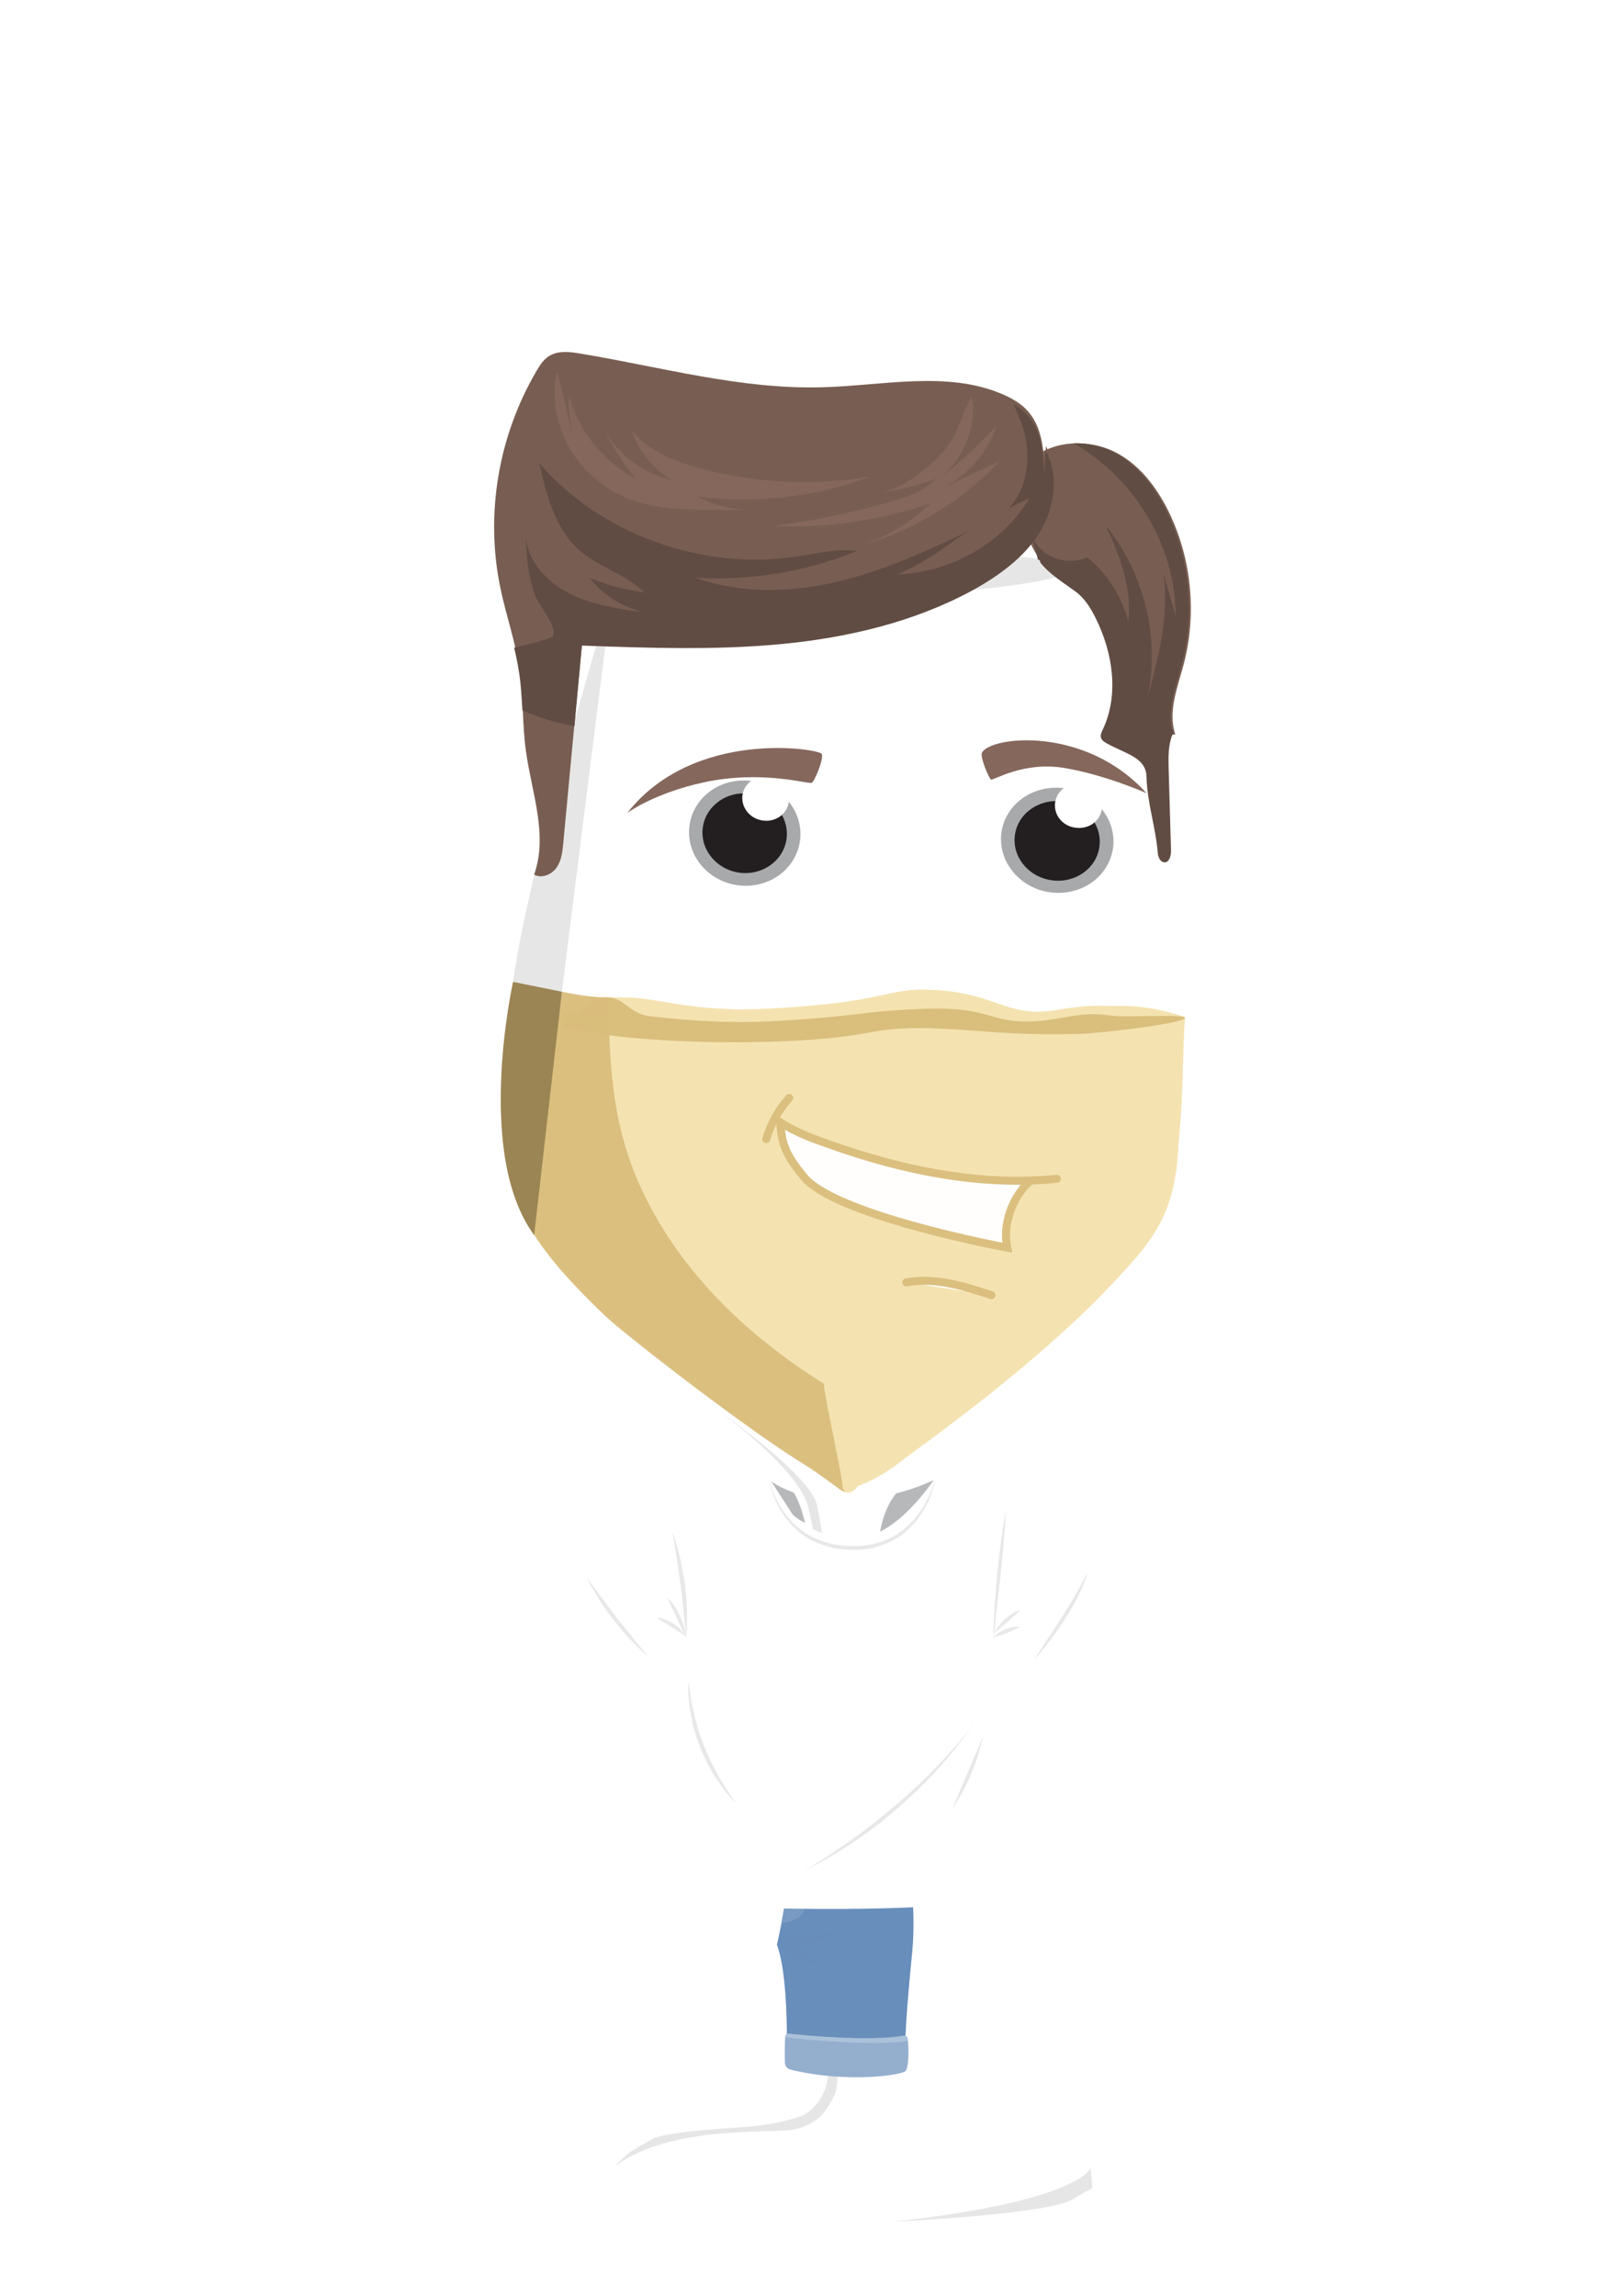 <?xml version="1.0" encoding="utf-8"?>
<!-- Generator: Adobe Illustrator 26.0.3, SVG Export Plug-In . SVG Version: 6.00 Build 0)  -->
<svg version="1.1" xmlns="http://www.w3.org/2000/svg" xmlns:xlink="http://www.w3.org/1999/xlink" x="0px" y="0px"
	 viewBox="0 0 603.8 860.4" style="enable-background:new 0 0 603.8 860.4;" xml:space="preserve">
<style type="text/css">
	.st0{display:none;}
	.st1{display:inline;fill:#E7E4DD;}
	.st2{fill:#BBBBBC;}
	.st3{opacity:0.98;fill:#BBBBBC;}
	.st4{fill:#343434;}
	.st5{fill:#FFFFFF;}
	.st6{fill:#E7E6E6;}
	.st7{fill:#EF797B;}
	.st8{opacity:0.98;fill:#C76A72;}
	.st9{opacity:0.98;fill:#A9545E;}
	.st10{fill:#F4E3B1;}
	.st11{opacity:0.98;fill:#D9BE7C;}
	.st12{fill:#9B8554;}
	.st13{fill:#7D1A3A;}
	.st14{opacity:0.98;}
	.st15{opacity:0.98;fill:#671433;}
	.st16{opacity:0.98;fill:#561129;}
	.st17{fill:#D9BE7C;}
	.st18{fill:#A7A9AB;}
	.st19{fill:#231F20;}
	.st20{fill:#6B1416;stroke:#1E1A1B;stroke-width:0.5;stroke-linecap:round;stroke-miterlimit:10;}
	.st21{fill:#EF7A7B;}
	.st22{fill:#FFFFFF;stroke:#585857;stroke-width:2;stroke-linecap:round;stroke-miterlimit:10;}
	.st23{fill:none;stroke:#585857;stroke-width:3;stroke-linecap:round;stroke-miterlimit:10;}
	.st24{fill:#8F173D;}
	.st25{fill:#1E1E1C;}
	.st26{fill:#1E1E1C;stroke:#9E9D9C;stroke-width:2;stroke-miterlimit:10;}
	.st27{fill:#9E9D9C;}
	.st28{fill:#161515;}
	.st29{fill:#878584;}
	.st30{fill:#21201E;}
	.st31{fill:#34312E;}
	.st32{fill:#1E1D1A;}
	.st33{fill:#312D2A;}
	.st34{fill:#B1AEAC;}
	.st35{fill:#4E4D4C;}
	.st36{fill:#5B5958;}
	.st37{fill:#706D6C;}
	.st38{fill:#706F6F;}
	.st39{fill:#9D9D9C;}
	.st40{fill:#B2B2B2;}
	.st41{fill:#878787;}
	.st42{fill:#585857;}
	.st43{fill:#C6C6C6;}
	.st44{fill:#020203;}
	.st45{fill:#3B3734;}
	.st46{fill:#2F2B29;}
	.st47{fill:url(#SVGID_1_);}
	.st48{fill:url(#SVGID_00000066497680687282549530000012983659601338430383_);}
	.st49{fill:url(#SVGID_00000095306794197985645370000007681770143850120370_);}
	.st50{fill:#625C57;}
	.st51{fill:#8E8E8E;}
	.st52{fill:url(#SVGID_00000072272932752632503080000002302379075881234328_);}
	.st53{fill:url(#SVGID_00000087383806100734290980000007969429269295373237_);}
	.st54{fill:url(#SVGID_00000171689305721128794960000013652005630983931294_);}
	.st55{fill:url(#SVGID_00000070800466201487161590000002125593936877376401_);}
	.st56{fill:#BEA495;}
	.st57{fill:#A0897F;}
	.st58{display:inline;}
	.st59{display:inline;fill:#402620;}
	.st60{display:inline;opacity:0.8;}
	.st61{filter:url(#Adobe_OpacityMaskFilter);}
	.st62{filter:url(#Adobe_OpacityMaskFilter_00000129918849881019437510000011126519069812270244_);}
	.st63{filter:url(#Adobe_OpacityMaskFilter_00000078032680242450007210000012263119141066431423_);}
	.st64{filter:url(#Adobe_OpacityMaskFilter_00000084491096715320549770000018254379101120779161_);}
	.st65{mask:url(#SVGID_00000070087314513061306080000008436779299095336369_);}
	.st66{filter:url(#Adobe_OpacityMaskFilter_00000089559089305772411430000007389592829416543379_);}
	.st67{filter:url(#Adobe_OpacityMaskFilter_00000080918784062209379000000016339471527826788275_);}
	.st68{filter:url(#Adobe_OpacityMaskFilter_00000178165698169052263640000009074318246443515572_);}
	.st69{filter:url(#Adobe_OpacityMaskFilter_00000104696046391260195390000010879384262166452900_);}
	.st70{filter:url(#Adobe_OpacityMaskFilter_00000129166312277933775490000015956705027698609334_);}
	.st71{filter:url(#Adobe_OpacityMaskFilter_00000044873546803697338590000003630279695971793292_);}
	.st72{filter:url(#Adobe_OpacityMaskFilter_00000129169966931089627330000017678816550790350984_);}
	.st73{filter:url(#Adobe_OpacityMaskFilter_00000003091700535194463010000017771793899921108105_);}
	.st74{filter:url(#Adobe_OpacityMaskFilter_00000036232134977431804980000009788518870203540631_);}
	.st75{filter:url(#Adobe_OpacityMaskFilter_00000115494493536286471280000008596394794159354287_);}
	.st76{fill:#6B1416;stroke:#9B8554;stroke-width:0.5;stroke-linecap:round;stroke-miterlimit:10;}
	.st77{fill:#FFFFFF;stroke:#9B8554;stroke-width:2;stroke-miterlimit:10;}
	.st78{fill:none;stroke:#9B8554;stroke-width:2;stroke-miterlimit:10;}
	.st79{fill:url(#SVGID_00000159447296437509413250000008178026110603938219_);}
	.st80{fill:url(#SVGID_00000018945026902284003900000009935225762363936644_);}
	.st81{fill:url(#SVGID_00000108272552665326650120000003509891045900985985_);}
	.st82{fill:url(#SVGID_00000044897447704812841050000000068077750025082035_);}
	.st83{fill:url(#SVGID_00000076592237101784751920000002368555902436600236_);}
	.st84{fill:url(#SVGID_00000183250242463162326360000011621544251012404371_);}
	.st85{fill:url(#SVGID_00000140730312528932191160000002975272237685528982_);}
	.st86{fill:#E6E5E5;}
	.st87{opacity:0.98;fill:#C76A73;}
	.st88{opacity:0.98;fill:#AB555F;}
	.st89{display:none;fill:#FFFFFF;}
	.st90{fill:#F6E298;}
	.st91{fill:#9EC68B;}
	.st92{fill:#8BAF77;}
	.st93{fill:#76995E;}
	.st94{fill:#E7A8AB;}
	.st95{fill:#ECC47E;}
	.st96{fill:#F7DC86;}
	.st97{fill:#ECC26D;}
	.st98{fill-rule:evenodd;clip-rule:evenodd;fill:#F6E298;}
	.st99{fill:#EFEFEF;}
	.st100{fill:#757575;}
	.st101{opacity:0.98;fill:#57122A;}
	.st102{fill:#EEEDED;}
	.st103{fill:url(#SVGID_00000123427016923339349110000009134533615843659948_);}
	.st104{fill:#981E1D;}
	.st105{opacity:0.5;}
	.st106{fill:#432918;}
	.st107{fill:#8F4230;}
	.st108{fill:#631310;}
	.st109{fill:#801810;}
	.st110{opacity:0.73;fill:#9D3C21;}
	.st111{opacity:0.5;fill:#EB5B34;}
	.st112{opacity:0.44;fill:#432918;}
	.st113{fill:#4A6A96;}
	.st114{fill:#EBC57C;}
	.st115{fill:#A6A8AA;}
	.st116{fill:#231E21;}
	.st117{display:none;fill:#EFEFEF;}
	.st118{fill:#583524;}
	.st119{fill:#6D4033;}
	.st120{fill:#8C5847;}
	.st121{fill:#8D5C30;}
	.st122{fill:#FBBD59;}
	.st123{fill:#FDFCF6;}
	.st124{display:inline;fill:#D8D8D8;}
	.st125{opacity:0.98;fill:#D8D8D8;}
	.st126{fill:#D8D8D8;}
	.st127{fill:#3F4148;}
	.st128{fill:#28292C;}
	.st129{fill:#744A33;}
	.st130{fill:#BC874D;}
	.st131{fill:#3A2314;}
	.st132{opacity:0.4;}
	.st133{opacity:0.7;}
	.st134{fill:#F3C290;}
	.st135{fill:#C18F60;}
	.st136{fill:#CA8F5A;}
	.st137{fill:#A36E41;}
	.st138{fill:#747980;}
	.st139{fill:#6A1416;}
	.st140{fill:#968F88;stroke:#403834;stroke-width:0.172;stroke-miterlimit:10;}
	.st141{fill:#968F88;}
	.st142{fill:#403834;}
	.st143{fill:#0F9B9B;}
	.st144{fill:#0D6E6E;}
	.st145{fill:#C7C6C6;}
	.st146{fill:#A8A194;}
	.st147{fill:#785E52;}
	.st148{fill:#614C43;}
	.st149{fill:#85675C;}
	.st150{fill:#A07C63;}
	.st151{fill:#774A35;}
	.st152{fill:#D9B7A2;}
	.st153{fill:#563B1C;}
	.st154{fill:#57122A;stroke:#57122A;stroke-width:6;stroke-miterlimit:10;}
	.st155{fill:#D1C9B6;}
	.st156{fill:#E9E2D2;}
	.st157{fill:#DEDADA;}
	.st158{fill:#775447;}
	.st159{fill:#B38969;}
	.st160{fill:#A37573;}
	.st161{fill:#FDDFBF;}
	.st162{opacity:0.7;fill:#AFA09A;}
	.st163{fill:#D7D7D7;}
	.st164{fill-rule:evenodd;clip-rule:evenodd;fill:#A72F16;}
	.st165{fill:#E4EDC4;}
	.st166{fill:#AFCD81;}
	.st167{fill:#EFF3D4;}
	.st168{opacity:0.3;}
	.st169{fill:#855C42;}
	.st170{opacity:0.2;}
	.st171{opacity:0.2;fill:#855C42;}
	.st172{fill:url(#SVGID_00000089550426913704206290000017790896267460707986_);}
	.st173{opacity:0.6;fill:#757575;}
	.st174{opacity:0.6;}
	.st175{fill:#CFCECE;}
	.st176{fill:#EAEAEA;}
	.st177{fill:#6B1416;}
	.st178{opacity:0.98;fill:none;stroke:#D9BE7C;stroke-width:3;stroke-linecap:round;stroke-miterlimit:10;}
	.st179{fill:none;stroke:#9B8554;stroke-width:4;stroke-linecap:round;stroke-miterlimit:10;}
	.st180{fill:#C17F98;}
	.st181{fill:url(#SVGID_00000148641352811515955650000011286830278586046086_);}
	.st182{opacity:0.98;fill:none;stroke:#57132B;stroke-width:3;stroke-linecap:round;stroke-miterlimit:10;}
	.st183{fill:none;stroke:#57132B;stroke-width:4;stroke-linecap:round;stroke-miterlimit:10;}
	.st184{fill-rule:evenodd;clip-rule:evenodd;fill:#F6D39E;}
	.st185{fill-rule:evenodd;clip-rule:evenodd;fill:#EE755D;}
	.st186{fill-rule:evenodd;clip-rule:evenodd;fill:#D33316;}
	.st187{fill:#C7BCB2;}
	.st188{fill:#E0D9CE;}
	.st189{fill:#B7A49F;}
	.st190{fill:#FDEDDC;}
	.st191{opacity:0.6;fill:#FFFFFF;}
	.st192{fill:#242528;}
	.st193{fill:#7DBAE7;}
	.st194{fill:#A72F16;}
	.st195{fill:#E2CEB0;}
	.st196{fill:#57742A;}
	.st197{fill:#556825;}
	.st198{fill:#6B922E;}
	.st199{fill:#60832D;}
	.st200{fill:#869426;}
	.st201{fill:#CBA504;}
	.st202{fill:#9FB01E;}
	.st203{fill:#EFCC02;}
	.st204{fill:#FFE00A;}
	.st205{fill:#DDB808;}
	.st206{fill:#6D6F22;}
	.st207{fill:#848A24;}
	.st208{fill:#F9EA34;}
	.st209{fill:#87BA3F;}
	.st210{fill:#78A02F;}
	.st211{fill:#98A644;}
	.st212{fill:#7E8E35;}
	.st213{fill:#778330;}
	.st214{fill:#EFE9DB;}
	.st215{fill:#FDF9EF;}
	.st216{fill:#EAAE32;}
	.st217{fill:#F2B839;}
	.st218{fill:#FECA47;}
	.st219{fill:#3E7732;}
	.st220{fill:#458539;}
	.st221{fill-rule:evenodd;clip-rule:evenodd;fill:#E8385C;}
	.st222{fill-rule:evenodd;clip-rule:evenodd;fill:#EE728F;}
	.st223{fill-rule:evenodd;clip-rule:evenodd;fill:#BB1C3C;}
	.st224{fill:#F7E8CD;}
	.st225{fill:#F4A29F;}
	.st226{fill:#CC93A5;}
	.st227{fill:#DBA9B6;}
	.st228{fill:#B6B8BA;}
	.st229{fill:#26557D;}
	.st230{fill:#688EBB;}
	.st231{opacity:0.32;fill:#688EBB;}
	.st232{opacity:0.5;fill:#688EBB;}
	.st233{fill:#436A99;}
	.st234{fill:#8FABCC;}
	.st235{fill:#94AECD;}
	.st236{fill:#ABC1D9;}
	.st237{opacity:0.32;fill:#94AECD;}
	.st238{opacity:0.55;fill:#94AECD;}
	.st239{fill:#799AC2;}
	.st240{fill:#4775A7;}
	.st241{opacity:0.55;fill:#688EBB;}
	.st242{opacity:0.25;fill:#688EBB;}
	.st243{fill:#E8E8E8;}
	.st244{opacity:0.98;fill:#FFFFFF;stroke:#671433;stroke-width:3;stroke-linecap:round;stroke-miterlimit:10;}
	.st245{opacity:0.98;fill:none;stroke:#671433;stroke-width:3;stroke-linecap:round;stroke-miterlimit:10;}
	.st246{opacity:0.98;fill:#FFFFFF;stroke:#D9BE7C;stroke-width:3;stroke-linecap:round;stroke-miterlimit:10;}
	.st247{fill:#EFDCAB;}
	.st248{fill:#855F45;}
	.st249{fill:#40444C;}
	.st250{fill:#C19374;}
	.st251{fill:#DA9B1D;}
	.st252{fill:#747962;}
	.st253{display:inline;fill:#785E52;}
	.st254{display:inline;fill:#614C43;}
	.st255{fill:#8A4744;}
	.st256{fill:#6C3737;}
	.st257{fill:none;stroke:#9B8554;stroke-width:3;stroke-linecap:round;stroke-miterlimit:10;}
	.st258{fill:#9F5050;}
	.st259{clip-path:url(#XMLID_00000054255924005996538590000006700983285773679013_);}
	.st260{fill:url(#SVGID_00000032611737381713810290000002586924418299177629_);}
	.st261{fill:url(#SVGID_00000138534484399322603110000017784662023388641693_);}
	.st262{fill:url(#SVGID_00000158727490179717332960000004633716836897783680_);}
	.st263{fill:url(#SVGID_00000177469460703207332580000004019499959992693693_);}
	.st264{fill:url(#SVGID_00000114040018706953654710000005716086589015080587_);}
	.st265{fill:#E72877;}
	.st266{fill:url(#SVGID_00000015314799882590460020000006226688126440680347_);}
	.st267{fill:url(#SVGID_00000036234951561569893910000007100241046947505066_);}
	.st268{fill:url(#SVGID_00000024716996623499671610000010655052522371659179_);}
	.st269{fill:url(#SVGID_00000162343135492710949460000013140369801465750946_);}
	.st270{fill:url(#SVGID_00000080895811489534627080000008617362601855707267_);}
	.st271{fill:#EE7629;}
	.st272{clip-path:url(#XMLID_00000148643366528803852820000007477818889808654465_);}
	.st273{fill:url(#SVGID_00000042714292115287638350000017919420201222524577_);}
	.st274{fill:url(#SVGID_00000136403660315451849400000014530099272266740631_);}
	.st275{fill:url(#SVGID_00000048495023052490339650000001969899032546124672_);}
	.st276{fill:url(#SVGID_00000105427114177281947160000013782261853008479664_);}
	.st277{fill:url(#SVGID_00000067227800567356119580000010562007086388302776_);}
	.st278{fill:url(#SVGID_00000171706056517005340450000010672761902416373928_);}
	.st279{fill:url(#SVGID_00000146476378255872163940000010064476387806979489_);}
	.st280{fill:url(#SVGID_00000128470978463575672830000015513309511102403229_);}
	.st281{fill:url(#SVGID_00000170975915720690454750000001766876310698805633_);}
	.st282{fill:url(#SVGID_00000019649403561907754990000007750832865979639468_);}
	.st283{fill:#F9F9F9;}
	.st284{clip-path:url(#XMLID_00000143586369699489403200000012863371537857756035_);}
	.st285{fill:url(#SVGID_00000157296494188401861840000009447126927878862725_);}
	.st286{fill:url(#SVGID_00000098924277329606258210000014028937154319524027_);}
	.st287{fill:url(#SVGID_00000013168377065812860010000005135691081883437189_);}
	.st288{fill:url(#SVGID_00000028320698570945168910000015117734619514269090_);}
	.st289{fill:url(#SVGID_00000142162773812006392690000000498806297065641651_);}
	.st290{fill:url(#SVGID_00000157310092776361107920000008329381171702177929_);}
	.st291{fill:url(#SVGID_00000031207614647162220520000013001911160838356876_);}
	.st292{fill:url(#SVGID_00000110461510238129754220000001083586156416584595_);}
	.st293{fill:url(#SVGID_00000065038329546713911160000007108120328022363064_);}
	.st294{fill:url(#SVGID_00000155858505349823405460000017986930534664014744_);}
	.st295{fill:url(#SVGID_00000139976207574574224840000002107709250861214357_);}
	.st296{fill:url(#SVGID_00000124875318927120600270000011850387517333934245_);}
	.st297{fill:url(#SVGID_00000086673018073963329440000003971988853308434819_);}
	.st298{fill:url(#SVGID_00000135680359365877661970000008093583101914065546_);}
	.st299{fill:url(#SVGID_00000118382869620907738180000013922081519183773589_);}
	.st300{fill:url(#SVGID_00000130625473204347369280000002903083621832239489_);}
	.st301{fill:url(#SVGID_00000112600984285157449510000014857055846753113759_);}
	.st302{fill:url(#SVGID_00000028291188727878747190000004858256973798436771_);}
	.st303{fill:url(#SVGID_00000147909062967169881330000004580033194694795162_);}
	.st304{fill:url(#SVGID_00000172420252854650436590000005156766740699767726_);}
	.st305{fill:url(#SVGID_00000155113517832075272710000013448183820604330638_);}
	.st306{fill:url(#SVGID_00000155825379282116299500000014322184085991770034_);}
	.st307{fill:url(#SVGID_00000046338121165669678690000007145533871717309625_);}
	.st308{fill:url(#SVGID_00000054234434481050634680000001417669914291787417_);}
	.st309{fill:url(#SVGID_00000055697489889476279430000008154531837812159155_);}
	.st310{fill:url(#SVGID_00000052823172581270247700000014129522023656335280_);}
	.st311{fill:url(#SVGID_00000057124173188570863720000007361479332682890635_);}
	.st312{fill:url(#SVGID_00000092441140127463287330000000677543627360963725_);}
	.st313{fill:url(#SVGID_00000075841717697950828250000008081120727130858151_);}
	.st314{fill:url(#SVGID_00000174597712161617996370000004735276319157348509_);}
	.st315{clip-path:url(#XMLID_00000111901117858487201910000001625888549517949106_);}
	.st316{fill:url(#SVGID_00000005241557153082127500000011905809627769902774_);}
	.st317{fill:url(#SVGID_00000021815166113154588560000007838766332358149277_);}
	.st318{fill:url(#SVGID_00000006696177931028826160000009380547356357794964_);}
	.st319{fill:url(#SVGID_00000100361685810246973720000001613881302750612355_);}
	.st320{fill:url(#SVGID_00000154422769092512595450000015426362196976494757_);}
	.st321{fill:url(#SVGID_00000112603176948752335530000009720284239590433415_);}
	.st322{fill:url(#SVGID_00000016765648873488193580000011074353810607886782_);}
	.st323{fill:url(#SVGID_00000003086877881457539110000005148441958930063268_);}
	.st324{fill:url(#SVGID_00000137839375696842640990000003662125553085740700_);}
	.st325{fill:url(#SVGID_00000139261930273081831290000004665047938692985990_);}
	.st326{fill:url(#SVGID_00000091702909597887282270000016654505329871450515_);}
	.st327{fill:url(#SVGID_00000083061192654892829090000012870410115479429510_);}
	.st328{fill:url(#SVGID_00000135687020821487607760000011486484139602921376_);}
	.st329{fill:url(#SVGID_00000128473326849778943490000004823883284359014811_);}
	.st330{fill:url(#SVGID_00000072258252817507668520000009147364693999703961_);}
	.st331{fill:url(#SVGID_00000036236377260146268070000003466876249620020365_);}
	.st332{fill:url(#SVGID_00000109709556884519094150000009065968503160635313_);}
	.st333{fill:url(#SVGID_00000139283632233884271920000010937156396856113035_);}
	.st334{fill:url(#SVGID_00000124876908243890709040000014742376451542737061_);}
	.st335{fill:url(#SVGID_00000166637847916372400670000004025064123702981504_);}
	.st336{fill:url(#SVGID_00000005966159667567185130000018081291286610148270_);}
	.st337{fill:url(#SVGID_00000029762282565971499340000011637849986204875706_);}
	.st338{fill:url(#SVGID_00000154425334802621818550000003180180309858048936_);}
	.st339{fill:url(#SVGID_00000155114396927248390020000015926863584000670648_);}
	.st340{fill:url(#SVGID_00000028298692438105417420000005093390785780484227_);}
	.st341{fill:url(#SVGID_00000168114299099557392010000013898644477889756550_);}
	.st342{fill:url(#SVGID_00000015350354383451531250000003849253712836735893_);}
	.st343{fill:url(#SVGID_00000083787006716781248240000012470999574405903284_);}
	.st344{fill:url(#SVGID_00000048500620780733200310000014174409186109142179_);}
	.st345{fill:url(#SVGID_00000099659408625349264830000018066096942600727709_);}
	.st346{fill:url(#SVGID_00000057135602006158225100000005266974129035351455_);}
	.st347{fill:url(#SVGID_00000095312128417186542190000012010840683489326269_);}
	.st348{fill:url(#SVGID_00000065786886924255570820000014716038463857302686_);}
	.st349{fill:url(#SVGID_00000097484605158731536880000017422271971708764854_);}
	.st350{fill:url(#SVGID_00000062876656043228518380000016690035342705871021_);}
	.st351{fill:#C7C7C5;}
	.st352{fill:url(#SVGID_00000133506867162769179240000013064607405139831738_);}
	.st353{fill:#404040;}
	.st354{fill:#F2F2F2;}
	.st355{fill:#5D5D5D;}
	.st356{fill:#F8F7F7;}
	.st357{fill:#455967;}
	.st358{fill:#48A1DA;}
	.st359{fill:#8DD1E7;}
	.st360{fill:#F5F5F5;}
	.st361{fill:#5B94AD;}
	.st362{fill:#4E7382;}
	.st363{fill:#84C5D4;}
	.st364{fill:#46444B;}
	.st365{fill:#DEDEDE;}
	.st366{fill:#567380;}
	.st367{fill:#FBFBFB;}
	.st368{fill:#332423;}
	.st369{fill:#C76A73;stroke:#AC555F;stroke-width:4;stroke-miterlimit:10;}
	.st370{fill:#F6EB94;}
	.st371{fill:#DADADA;}
	.st372{fill:#333333;}
	.st373{fill:#F8D790;}
	.st374{opacity:0.8;fill:#F6F6F6;}
	.st375{fill:#FED079;}
	.st376{fill:#CA9E67;}
	.st377{fill:#F6D39E;}
	.st378{fill:#D8B277;}
	.st379{fill:#B1804A;}
	.st380{fill:#F6F6F6;}
	.st381{fill:#946137;}
	.st382{fill:#E1C191;}
	.st383{fill:#A28559;}
	.st384{fill:#3D3D3B;}
</style>
<g id="Ebene_1" class="st0">
	
		<rect id="HG_00000115513485728657230890000016360069768455199643_" x="-3054.8" y="-930.3" class="st1" width="5065.8" height="1825.4"/>
</g>
<g id="unbekannt_glas">
</g>
<g id="rose">
</g>
<g id="weiß">
	<g id="glas_Kopie_Kopie">
	</g>
	<g id="wein_inhalt_Kopie_Kopie">
	</g>
	<g id="schatten_wein_Kopie_Kopie">
	</g>
</g>
<g id="rot_wein">
</g>
<g id="verhüllt">
</g>
<g id="REBELL01">
	<g id="haare">
	</g>
	<g id="glas">
	</g>
	<g id="wein_inhalt">
	</g>
	<g id="schatten_wein">
	</g>
	<g id="haare_pony">
	</g>
	<g id="face_böse" class="st0">
	</g>
	<g id="augen">
	</g>
	<g id="mund">
	</g>
	<g id="Ebene_17" class="st0">
	</g>
	<g id="glas_riemen">
	</g>
	<g id="jacke">
	</g>
	<g id="sicherheitsnadel">
	</g>
	<g id="armband">
	</g>
	<g id="hand">
	</g>
</g>
<g id="optimist">
</g>
<g id="maximalist">
</g>
<g id="entdecker">
</g>
<g id="hipster">
</g>
<g id="genießer">
	<g id="Ebene_31">
	</g>
</g>
<g id="Ebene_37">
</g>
<g id="Ebene_35">
</g>
<g id="Ebene_36">
</g>
<g id="minimalist">
	<g>
		<g>
			<path class="st5" d="M210.1,611.1c2-3.2,4.9-6.4,7.9-8.8c2.3-1.9,4.1-4,6.2-5.9c2.5,0.5,5.1,0.7,7.4,2.1c3.1,1.8,6.2,4,8.5,6.7
				c2,2.3,3.5,4.8,4.9,7.4c-3,3.8-6.7,7.2-10.7,10c2.2,4.3,4.4,8.5,6.4,12.9c2.9,6.1,6,12,7.5,18.6c0.1,0.1,0.1,0.2,0.1,0.3
				c-0.3,2.3-1.9,5.3-2.7,7.6c-1.2,3.5-1.9,7.1-3,10.6c0,0.1,0,0.2-0.1,0.4c0,0.1-0.1,0.1-0.1,0.2c0,0.1-0.1,0.1-0.1,0.2
				c-0.1,0.5-0.7,1.1-1.3,0.8c-3.6-1.6-6.4-4.1-9-6.9c-3.6-3.8-7.5-7.5-11.2-11.2c-3-3-5.5-6.5-8.1-9.9c-3-3.9-5-7.7-6.3-12.4
				C204.2,626.2,205.9,617.7,210.1,611.1z"/>
		</g>
		<path id="Hand_links_00000075878947247734827870000009745897287037955254_" class="st5" d="M257.3,658.9
			c3.2,1.9,12.8,7.4,14.6,17.5c1.8,10-5.1,18.1-6.8,20.1c-10.8,12.7-33,17.3-40.7,8.9c-4.8-5.3-4.3-16.4,0.4-20.3
			c3.7-3.1,12.1-3.4,12.1-3.4l0,0c3.5-8.9,6.9-17.8,10.4-26.7C249.7,655.5,253.4,656.6,257.3,658.9z"/>
	</g>
	<g>
		<g>
			<path class="st5" d="M417.6,606c-2-3.2-4.9-6.4-7.9-8.8c-2.3-1.9-4.1-4-6.2-5.9c-2.5,0.5-5.1,0.7-7.4,2.1c-3.1,1.8-6.2,4-8.5,6.7
				c-2,2.3-3.5,4.8-4.9,7.4c3,3.8,6.7,7.2,10.7,10c-2.2,4.3-4.4,8.5-6.4,12.9c-2.9,6.1-6,12-7.5,18.6c-0.1,0.1-0.1,0.2-0.1,0.3
				c0.3,2.3,1.9,5.3,2.7,7.6c1.2,3.5,1.9,7.1,3,10.6c0,0.1,0,0.2,0.1,0.4c0,0.1,0.1,0.1,0.1,0.2c0,0.1,0.1,0.1,0.1,0.2
				c0.1,0.5,0.7,1.1,1.3,0.8c3.6-1.6,6.4-4.1,9-6.9c3.6-3.8,7.5-7.5,11.2-11.2c3-3,5.5-6.5,8.1-9.9c3-3.9,5-7.7,6.3-12.4
				C423.4,621.1,421.7,612.6,417.6,606z"/>
		</g>
		<path id="Hand_links_00000070086407855743802910000002317213734203791513_" class="st5" d="M370.3,653.8
			c-3.2,1.9-12.8,7.4-14.6,17.5c-1.8,10,5.1,18.1,6.8,20.1c10.8,12.7,33,17.3,40.7,8.9c4.8-5.3,4.3-16.4-0.4-20.3
			c-3.7-3.1-12.1-3.4-12.1-3.4l0,0c-3.5-8.9-6.9-17.8-10.4-26.7C377.9,650.4,374.2,651.5,370.3,653.8z"/>
	</g>
	<g>
		<path class="st228" d="M316.1,575c22.5,2.8,32.2-13,34.6-20.8c-2.1,1.1-15.7,7.6-33.6,8c-17,0.4-26.8-6.1-29-7.8
			C290,560.7,296.3,572.5,316.1,575z"/>
	</g>
	<path class="st5" d="M328.6,780.7c0.1,6.4,16.4,13.7,19.8,13.6c3.4,0,51.7,1.6,62.9,16.8c-0.5-1.3,1.3,8.5,0.7,9.8
		c-0.6,1.3-2.2,13.4-95.4,15.3c-83.4-1-94-14-94-14l0.3-10.9c0,0-3-15.7,60.6-17.2c4.1,0,22.1-7.5,22.1-13.3
		c0-17.7-0.4-184.7-0.4-184.8c-0.2-0.6-1.7-34.8-10.8-40c0,0-64.9-51.5-90.4-77.9c-20.9-21.7-32.1-51.5-0.4-185.6l24.9-78.6
		c0,0,107.3,16.5,174.1-3.7c0-0.1,25.6,82.3,25.6,82.3s47,137.7-1.3,186.5c-50.2,50.8-80.7,70-87.8,77c-8.1,7.9-10,15.1-11.6,39.8
		L328.6,780.7z"/>
	<path class="st5" d="M229.9,212.7c-2.1,0.6-2.1,3.7,0,4.2c11,2.6,46.4,6.9,87.7,6.2c23.8-0.4,86.4-5.8,85.5-11.6
		c-1-6.9-85.9-6.5-85.9-6.5S249.1,207.2,229.9,212.7z"/>
	<path class="st6" d="M231.3,214c-2.1,0.6-2.1,3.6,0.1,4.1c10.8,2.6,45.6,6.9,86.1,6.2c23.4-0.4,84.8-5.5,84-11.2
		c-1-6.8-84.4-6.5-84.4-6.5S250.1,208.7,231.3,214z"/>
	<path id="Wein_00000023992680259946563510000010338442511863163315_" class="st10" d="M444.2,381.1c-1.1,11.9-0.4,26.6-2.5,47.5
		c-1.1,27.1-9.9,36.7-26.3,54c-7.8,8.2-29.3,29.7-72.7,61.2c-7.8,5.9-12.1,9.5-21.3,13.1c0.1,0-2,3.3-4.7,2.2
		c-19.1-13-96.7-65-116.7-97.1c-18.3-29.5-7.3-57-8-85.4c0-1-0.1-2.1-0.1-3.1c3.9-0.1,43.4,0.1,46.5,0.4c10.3,1,17.7,3.5,34.5,4.2
		c2.1,0.1,9.8,0.4,25.1-0.8c35.6-2.6,34.8-7.2,51.5-6.4c24.4,1.1,27.8,10.8,46.8,7.5c12.8-2.2,17.1-1.4,21.7-1.5
		C424,376.7,432.9,377.3,444.2,381.1z"/>
	<path id="Wein_relfexion_00000073721163439451004620000015355629235964834450_" class="st11" d="M444.1,381.4
		c-0.3,2.1-31.9,5.8-39.6,6c-26.5,0.7-38.1-1.6-55.3-2.1c-24.5-0.7-20.3,3.5-56.7,4.9c-25.6,1-45.9-0.4-57.5-1.5
		c-7.5-0.7-17.9-2.6-24.2-3.5c-0.1-2.1,3.3-3.1,3.2-5.3c4.1-0.5,9.1-6.3,13.9-6.2c6,0.1,8,6.2,15.8,7.1c7.6,0.8,24.5,2.8,44.4,1.9
		c20-0.9,37-3.2,37-3.2s13.5-1.6,26.8-1.6c19.7,0.1,20.6,5.9,36.8,4.7c11-0.8,16.6-3.9,28.2-2C421.7,381.3,444.3,379.9,444.1,381.4z
		"/>
	<g id="Schatten_Wein_00000156560593051814873910000008671892280897235880_" class="st14">
		<path id="Schatten_00000137842615269627951880000002306019530463741375_" class="st11" d="M228.3,386.3
			c0.9,23.8,3.5,43.3,15.3,65.6c17.4,33,45.7,54.4,65.2,66.6c-0.1,3.5,7.2,35.8,7.1,39.3c3.5,4.5-7.2-4.7-12.7-8
			c-22.2-13.2-69.6-50.3-75.9-56.3c-14.8-14.1-27.2-27.6-33.6-43.1c-6.3-15.3-8.7-40.9-1.4-82.5c17,3.2,25.9,5.9,35.7,5.8
			L228.3,386.3z"/>
		<path class="st11" d="M228.3,386.3c-6.2-0.9-28.6-5.6-33.4-6.6c4.2-1.2,26.6,1.2,33.2,0.4C228.2,382.2,228.2,384.3,228.3,386.3z"
			/>
	</g>
	<path class="st6" d="M199.4,460.7c-14.6-20.6-13.1-53.2-6.5-96.9s36.5-141.9,36.5-141.9"/>
	<path class="st6" d="M268.4,528c0,0,30.7,21.7,34.5,36.7s6,37.5,6,37.5l0.7,61.5l0.7,114.7c-0.4,2.8-0.8,4.3-2.3,7.1
		c-1.6,2.9-4.9,6.5-7.8,7.4c-11.1,3.7-19.7,3.9-23,4.2c-3.2,0.3-26.9,1.5-32.6,4.3c-0.9,0.5-8.7,5.1-8.6,5c-0.1,0-6.6,6-5.2,5
		c20.5-14.9,57.1-12.1,65.5-13.3c6-0.8,10.8-4.2,12.3-6.3c2.1-3.1,5.4-6.7,5.3-13.6c-0.1-22-2.5-175.4-2.5-175.4s-2.5-27.5-5.3-39.2
		C303.1,552,268.4,528,268.4,528z"/>
	<path class="st12" d="M210.6,371.6l-18.3-3.7c0,0-14.5,64.4,7.9,94.9L210.6,371.6z"/>
	<path class="st6" d="M334.2,832.5c0,0,56.9-2.6,67.4-8.2c5.9-3.4,7.8-4.5,7.8-4.5l-0.6-7.5C408.8,812.4,404.5,824.9,334.2,832.5z"
		/>
	<g>
		
			<ellipse transform="matrix(0.145 -0.99 0.99 0.145 27.326 661.368)" class="st5" cx="396.3" cy="314.9" rx="25.2" ry="27"/>
		<path class="st18" d="M417.3,316.3c-0.6,10.9-10.6,19-22.2,18.2c-11.6-0.8-20.5-10.3-19.9-21.1c0.6-10.9,10.6-19,22.2-18.2
			C409,296,417.9,305.5,417.3,316.3z"/>
		
			<ellipse transform="matrix(0.145 -0.989 0.989 0.145 27.321 661.362)" class="st19" cx="396.3" cy="314.9" rx="14.9" ry="16"/>
		<path class="st5" d="M413,302.6c-0.3,4.6-4.4,8-9.3,7.6c-4.9-0.3-8.6-4.3-8.3-8.9c0.3-4.6,4.4-8,9.3-7.6S413.3,298.1,413,302.6z"
			/>
	</g>
	<g>
		
			<ellipse transform="matrix(0.155 -0.988 0.988 0.155 -72.588 539.524)" class="st5" cx="279.1" cy="312.2" rx="25.2" ry="26.8"/>
		
			<ellipse transform="matrix(0.155 -0.988 0.988 0.155 -72.587 539.526)" class="st18" cx="279.1" cy="312.2" rx="19.7" ry="20.9"/>
		<path class="st19" d="M294.9,313.3c-0.5,8.2-8,14.4-16.7,13.8c-8.7-0.6-15.4-7.8-14.9-16c0.5-8.2,8-14.4,16.7-13.8
			S295.4,305.1,294.9,313.3z"/>
		<path class="st5" d="M295.7,299.9c-0.3,4.6-4.4,8-9.2,7.6c-4.8-0.3-8.5-4.3-8.3-8.9c0.3-4.6,4.4-8,9.2-7.6
			C292.2,291.4,295.9,295.4,295.7,299.9z"/>
	</g>
	<g>
		<path class="st229" d="M302.8,669.5c0.1,2.4-0.1,4.7-0.8,7c-0.4,1.5-0.8,3-1.2,4.5c0.2,0,0.4,0.1,0.5,0.1
			c32.5,4.1,36.2-7.6,36.2-7.6S321.8,672.9,302.8,669.5z"/>
		<path class="st230" d="M341.9,731.2c2.2-22.6-4.4-57.8-4.4-57.8c-9,6.8-30.9,4.5-35.7,3.9c-4,13.9-6.1,28.1-8.7,42.3
			c-0.6,3.1-1.2,6.1-1.9,9.1c4.3,11.3,3.7,38.4,3.7,38.4c23.8,8.2,44.3-0.8,44.3-0.8C339.4,761.4,339.7,753.8,341.9,731.2z"/>
		<path class="st231" d="M337.5,673.5c-9,6.8-30.9,4.5-35.7,3.9c-1.1,3.7-2,7.5-2.9,11.3c6.3,1.2,12.9,2.3,19.2,1.8
			c7.6-0.6,14.3-1.6,21.5-3.4C338.6,679,337.5,673.5,337.5,673.5z"/>
		<path class="st231" d="M334.9,725.4c2.7,24.4-0.1,30.4-6,43.8c6.4-1.3,10.3-3,10.3-3c0.2-4.9,0.4-12.4,2.7-35
			c1.6-15.7-1.2-37.6-3-49.4C337.2,702.5,333.4,711,334.9,725.4z"/>
		<path class="st231" d="M299.4,741.4c0.5-4.2,1.6-17.3-5.4-23.5c-0.2-0.2-0.4-0.3-0.5-0.4c-0.1,0.7-0.3,1.4-0.4,2.1
			c-0.6,3.1-1.2,6.1-1.9,9.1c3.6,9.3,3.8,29.5,3.8,36.2c1.7-0.1,3.6,0,5.5,0.4c0.1,0,0.3,0.1,0.4,0.1
			C298.8,757.7,298.4,749.9,299.4,741.4z"/>
		<path class="st232" d="M330.9,761.5c-14.5,0.9-35.7-1.3-36-1.3c0.1,4.2,0,6.9,0,6.9c23.8,8.2,44.3-0.8,44.3-0.8
			c0.1-1.6,0.1-3.6,0.3-6.3C336.7,760.7,333.9,761.3,330.9,761.5z"/>
		<g>
			<path class="st233" d="M341.1,698.9c-0.6,0.2-1.2,0.5-1.9,0.6c-7.5,2.1-15.5-1-18.6-8.2c-0.8-1.9-1.5-4-2-6.1c-1.1,0-2.3,0-3.4,0
				c0.5,6.6,1.8,13.2,6.8,17.5c6,5.1,13,2.9,19.4-0.1C341.3,701.3,341.2,700.1,341.1,698.9z"/>
			<path class="st234" d="M341.3,701.1c-7.3,2.6-15.3,4.5-20.8-2.9c-2.5-3.3-3.6-7.6-4-11.8c0-0.4-0.1-0.8-0.1-1.3
				c-0.7,0-1.4-0.1-2.1-0.1c0.3,7.3,1.6,15.1,6.5,18.8c5.9,4.5,14.2,4.1,20.9,1.3C341.6,703.8,341.4,702.5,341.3,701.1z"/>
		</g>
		<path class="st235" d="M338.7,762.8c0.7-0.1,1.5,0.4,1.5,1.1c0.4,3.1,0.5,10.6-0.8,12.1c-1.2,1.4-21.2,4.7-43-0.5
			c-1.3-0.3-2.2-1.4-2.2-2.7c-0.1-2.6-0.1-6.8,0.1-9.8c0-0.6,0.6-1.1,1.2-1C301.1,762.6,325.2,765,338.7,762.8z"/>
		<path class="st236" d="M339.9,764.8c0.1,0,0.3,0,0.4,0c0-0.3-0.1-0.6-0.1-0.9c-0.1-0.8-0.8-1.3-1.5-1.1
			c-13.4,2.2-37.6-0.2-43.1-0.8c-0.6-0.1-1.2,0.4-1.2,1c0,0.1,0,0.3,0,0.4C301.6,764.2,326.1,766.7,339.9,764.8z"/>
		<path class="st237" d="M331.1,772.7c-7.1,2-13.3,1.2-20.5-0.2c-5.7-1.1-11.8-2.6-16.4-6.3c0,2.4,0,4.9,0,6.6
			c0,1.3,0.9,2.4,2.2,2.7c21.8,5.2,41.7,1.8,43,0.5c0.9-1,1.2-5.2,1.1-8.6C337.6,769.7,334.5,771.7,331.1,772.7z"/>
		<path class="st238" d="M308.3,685.6l-0.7-0.6c-1.6,0.1-3.4,0-5.2-0.4c-0.9-0.2-1.7-0.4-2.4-0.7c-2.9,11.8-4.8,23.8-7,35.7
			c0,0.2-0.1,0.5-0.1,0.7c0.8-0.2,2.3-0.6,5.1-2.1C302.3,716.1,308.3,685.6,308.3,685.6z"/>
		<path class="st239" d="M309.7,685.9l-8.2-7.6c-3.8,13.6-5.9,27.5-8.4,41.3c-0.1,0.3-0.1,0.6-0.2,0.8c1,0,3.3-0.2,6.5-1.9
			C303.7,716.4,309.7,685.9,309.7,685.9z"/>
		<path class="st234" d="M337.5,673.5c-9,6.8-30.9,4.5-35.7,3.9c-0.9,3-1.6,6-2.3,9c21.5,5,39.8-1.8,39.8-1.8
			C338.3,677.9,337.5,673.5,337.5,673.5z"/>
		<path class="st240" d="M306.9,683.2c-0.3,1.4-1.6,2.2-3,2c-1.4-0.3-2.2-1.6-2-3s1.6-2.2,3-2C306.3,680.5,307.2,681.9,306.9,683.2z
			"/>
		<circle class="st230" cx="304.5" cy="682.7" r="2.1"/>
		<path class="st241" d="M304.8,681.1c-0.2,0-0.4,0-0.6,0c-0.1,0.1-0.1,0.2-0.1,0.3c-0.2,0.9,0.4,1.7,1.4,1.9c0.2,0,0.4,0,0.6,0
			c0.1-0.1,0.1-0.2,0.1-0.3C306.4,682.1,305.8,681.2,304.8,681.1z"/>
		<path class="st242" d="M318.1,722.3c0,0-14.2,4.2-24.2,2.8c-0.6-0.1-1.2-0.2-1.8-0.4c-0.3,1.2-0.5,2.4-0.8,3.6
			c1.5,2.4,5.8,5.6,17.9,8.7c0,0-7.4-4.8-12.5-8.6C301.5,728.8,308.6,727.5,318.1,722.3z"/>
		<g>
			<path class="st229" d="M302.9,686.6L302.9,686.6c-0.2,0-0.4-0.1-0.6-0.1c-0.1,0-0.2-0.1-0.1-0.2s0.1-0.1,0.2-0.1
				c0.2,0,0.4,0.1,0.6,0.1c0.1,0,0.2,0.1,0.1,0.2C303.1,686.6,303,686.6,302.9,686.6z M303.5,686.7c-0.1,0-0.2-0.1-0.1-0.2
				c0-0.1,0.1-0.2,0.2-0.2c0.2,0,0.4,0.1,0.6,0.1c0,0,0,0,0,0c0.1,0,0.2,0.1,0.1,0.2c0,0.1-0.1,0.2-0.2,0.2
				C303.9,686.8,303.7,686.8,303.5,686.7C303.5,686.7,303.5,686.7,303.5,686.7z M301.6,686.4C301.6,686.4,301.6,686.4,301.6,686.4
				c-0.2,0-0.4-0.1-0.6-0.1c-0.1,0-0.2-0.1-0.1-0.2c0-0.1,0.1-0.2,0.2-0.1c0.2,0,0.4,0.1,0.6,0.1c0.1,0,0.2,0.1,0.1,0.2
				C301.8,686.3,301.7,686.4,301.6,686.4z M304.7,687c-0.1,0-0.2-0.1-0.1-0.2c0-0.1,0.1-0.2,0.2-0.2c0.2,0,0.4,0.1,0.6,0.1
				c0,0,0,0,0,0c0.1,0,0.2,0.1,0.1,0.2c0,0.1-0.1,0.2-0.2,0.2C305.1,687,304.9,687,304.7,687C304.7,687,304.7,687,304.7,687z
				 M300.4,686.1C300.4,686.1,300.4,686.1,300.4,686.1c-0.2-0.1-0.4-0.1-0.6-0.2c-0.1,0-0.2-0.1-0.1-0.2c0-0.1,0.1-0.1,0.2-0.1
				c0.2,0.1,0.4,0.1,0.6,0.2c0.1,0,0.2,0.1,0.1,0.2C300.6,686,300.5,686.1,300.4,686.1z M305.9,687.1c-0.1,0-0.2-0.1-0.1-0.2
				c0-0.1,0.1-0.2,0.2-0.2c0.2,0,0.4,0.1,0.6,0.1c0.1,0,0.2,0.1,0.2,0.2c0,0.1-0.1,0.2-0.2,0.2C306.4,687.2,306.1,687.2,305.9,687.1
				C305.9,687.1,305.9,687.1,305.9,687.1z M307.2,687.3c-0.1,0-0.2-0.1-0.1-0.2c0-0.1,0.1-0.2,0.2-0.2c0.2,0,0.4,0,0.6,0.1
				c0.1,0,0.2,0.1,0.2,0.2c0,0.1-0.1,0.2-0.2,0.2C307.6,687.4,307.4,687.3,307.2,687.3C307.2,687.3,307.2,687.3,307.2,687.3z
				 M308.4,687.4c-0.1,0-0.2-0.1-0.2-0.2c0-0.1,0.1-0.2,0.2-0.2c0.2,0,0.4,0,0.6,0.1c0.1,0,0.2,0.1,0.2,0.2c0,0.1-0.1,0.2-0.2,0.2
				C308.9,687.5,308.6,687.5,308.4,687.4C308.4,687.4,308.4,687.4,308.4,687.4z M309.7,687.6c-0.1,0-0.2-0.1-0.1-0.2
				c0-0.1,0.1-0.2,0.2-0.2c0.2,0,0.4,0,0.6,0c0.1,0,0.2,0.1,0.2,0.2c0,0.1-0.1,0.2-0.2,0.2C310.1,687.6,309.9,687.6,309.7,687.6
				C309.7,687.6,309.7,687.6,309.7,687.6z M310.9,687.6c-0.1,0-0.2-0.1-0.2-0.2c0-0.1,0.1-0.2,0.2-0.2c0.2,0,0.4,0,0.6,0
				c0.1,0,0.2,0.1,0.2,0.2c0,0.1-0.1,0.2-0.2,0.2C311.4,687.7,311.1,687.7,310.9,687.6C310.9,687.6,310.9,687.6,310.9,687.6z
				 M312.2,687.7c-0.1,0-0.2-0.1-0.2-0.2c0-0.1,0.1-0.2,0.2-0.2c0.2,0,0.4,0,0.6,0c0.1,0,0.2,0.1,0.2,0.2c0,0.1-0.1,0.2-0.2,0.2
				C312.6,687.7,312.4,687.7,312.2,687.7C312.2,687.7,312.2,687.7,312.2,687.7z M313.4,687.7c-0.1,0-0.2-0.1-0.2-0.2
				c0-0.1,0.1-0.2,0.2-0.2c0.2,0,0.4,0,0.6,0c0.1,0,0.2,0.1,0.2,0.2c0,0.1-0.1,0.2-0.2,0.2C313.9,687.7,313.7,687.7,313.4,687.7
				C313.4,687.7,313.4,687.7,313.4,687.7z M314.7,687.7c-0.1,0-0.2-0.1-0.2-0.2c0-0.1,0.1-0.2,0.2-0.2l0.6,0c0.1,0,0.2,0.1,0.2,0.2
				c0,0.1-0.1,0.2-0.2,0.2L314.7,687.7C314.7,687.7,314.7,687.7,314.7,687.7z M315.9,687.7c-0.1,0-0.2-0.1-0.2-0.2
				c0-0.1,0.1-0.2,0.2-0.2c0.2,0,0.4,0,0.6,0c0.1,0,0.2,0.1,0.2,0.2c0,0.1-0.1,0.2-0.2,0.2C316.4,687.7,316.2,687.7,315.9,687.7
				C315.9,687.7,315.9,687.7,315.9,687.7z M317.2,687.7c-0.1,0-0.1-0.1-0.2-0.2c0-0.1,0.1-0.2,0.2-0.2c0.2,0,0.4,0,0.6,0
				c0.1,0,0.2,0.1,0.2,0.2c0,0.1-0.1,0.2-0.2,0.2C317.6,687.7,317.4,687.7,317.2,687.7C317.2,687.7,317.2,687.7,317.2,687.7z
				 M318.4,687.6c-0.1,0-0.1-0.1-0.2-0.2c0-0.1,0.1-0.2,0.2-0.2l0.6,0c0.1,0,0.2,0.1,0.2,0.2c0,0.1-0.1,0.2-0.2,0.2L318.4,687.6
				C318.4,687.6,318.4,687.6,318.4,687.6z M319.7,687.6c-0.1,0-0.1-0.1-0.2-0.2c0-0.1,0.1-0.2,0.2-0.2l0.6,0c0.1,0,0.2,0.1,0.2,0.2
				c0,0.1-0.1,0.2-0.2,0.2L319.7,687.6C319.7,687.6,319.7,687.6,319.7,687.6z M320.9,687.5c-0.1,0-0.1-0.1-0.2-0.2
				c0-0.1,0.1-0.2,0.2-0.2c0.2,0,0.4,0,0.6-0.1c0.1,0,0.2,0.1,0.2,0.2c0,0.1-0.1,0.2-0.2,0.2C321.4,687.4,321.2,687.5,320.9,687.5
				C320.9,687.5,320.9,687.5,320.9,687.5z M322.2,687.4c-0.1,0-0.1-0.1-0.2-0.2c0-0.1,0.1-0.2,0.2-0.2c0.2,0,0.4,0,0.6-0.1
				c0.1,0,0.2,0.1,0.2,0.2c0,0.1-0.1,0.2-0.2,0.2C322.6,687.3,322.4,687.3,322.2,687.4C322.2,687.4,322.2,687.4,322.2,687.4z
				 M323.4,687.2c-0.1,0-0.1-0.1-0.1-0.2c0-0.1,0.1-0.2,0.2-0.2c0.2,0,0.4,0,0.6-0.1c0.1,0,0.2,0.1,0.2,0.2c0,0.1-0.1,0.2-0.2,0.2
				C323.9,687.2,323.7,687.2,323.4,687.2C323.4,687.2,323.4,687.2,323.4,687.2z M324.6,687.1c-0.1,0-0.1-0.1-0.1-0.2
				c0-0.1,0.1-0.2,0.2-0.2l0.6-0.1c0.1,0,0.2,0.1,0.2,0.2c0,0.1-0.1,0.2-0.2,0.2L324.6,687.1C324.7,687.1,324.7,687.1,324.6,687.1z
				 M325.9,686.9c-0.1,0-0.1-0.1-0.1-0.2c0-0.1,0.1-0.2,0.2-0.2c0.2,0,0.4-0.1,0.6-0.1c0.1,0,0.2,0.1,0.2,0.2c0,0.1-0.1,0.2-0.2,0.2
				C326.4,686.8,326.2,686.9,325.9,686.9C325.9,686.9,325.9,686.9,325.9,686.9z M327.1,686.7c-0.1,0-0.1-0.1-0.1-0.2
				c0-0.1,0.1-0.2,0.2-0.2l0.6-0.1c0.1,0,0.2,0.1,0.2,0.2c0,0.1-0.1,0.2-0.2,0.2L327.1,686.7C327.2,686.7,327.1,686.7,327.1,686.7z
				 M328.4,686.5c-0.1,0-0.1-0.1-0.1-0.2c0-0.1,0-0.2,0.2-0.2c0.2,0,0.4-0.1,0.6-0.1c0.1,0,0.2,0,0.2,0.2c0,0.1,0,0.2-0.2,0.2
				C328.8,686.4,328.6,686.5,328.4,686.5C328.4,686.5,328.4,686.5,328.4,686.5z M329.6,686.3c-0.1,0-0.1-0.1-0.1-0.1
				c0-0.1,0-0.2,0.1-0.2l0.6-0.1c0.1,0,0.2,0,0.2,0.1c0,0.1,0,0.2-0.1,0.2L329.6,686.3C329.6,686.3,329.6,686.3,329.6,686.3z
				 M330.8,686c-0.1,0-0.1-0.1-0.1-0.1c0-0.1,0-0.2,0.1-0.2l0.6-0.1c0.1,0,0.2,0,0.2,0.1c0,0.1,0,0.2-0.1,0.2L330.8,686
				C330.9,686,330.8,686,330.8,686z M332,685.8c-0.1,0-0.1-0.1-0.1-0.1c0-0.1,0-0.2,0.1-0.2l0.6-0.1c0.1,0,0.2,0,0.2,0.1
				c0,0.1,0,0.2-0.1,0.2L332,685.8C332.1,685.8,332.1,685.8,332,685.8z M333.3,685.5c-0.1,0-0.1-0.1-0.1-0.1c0-0.1,0-0.2,0.1-0.2
				c0.2,0,0.4-0.1,0.6-0.1c0.1,0,0.2,0,0.2,0.1c0,0.1,0,0.2-0.1,0.2C333.8,685.4,333.5,685.4,333.3,685.5
				C333.3,685.5,333.3,685.5,333.3,685.5z M334.5,685.2c-0.1,0-0.1-0.1-0.1-0.1c0-0.1,0-0.2,0.1-0.2c0.2-0.1,0.4-0.1,0.6-0.2
				c0.1,0,0.2,0,0.2,0.1c0,0.1,0,0.2-0.1,0.2C335,685.1,334.8,685.1,334.5,685.2C334.5,685.2,334.5,685.2,334.5,685.2z M335.7,684.9
				c-0.1,0-0.1-0.1-0.1-0.1c0-0.1,0-0.2,0.1-0.2l0.6-0.2c0.1,0,0.2,0,0.2,0.1c0,0.1,0,0.2-0.1,0.2L335.7,684.9
				C335.7,684.9,335.7,684.9,335.7,684.9z M336.9,684.5c-0.1,0-0.1-0.1-0.1-0.1c0-0.1,0-0.2,0.1-0.2l0.6-0.2c0.1,0,0.2,0,0.2,0.1
				c0,0.1,0,0.2-0.1,0.2L336.9,684.5C337,684.5,336.9,684.5,336.9,684.5z M338.1,684.2c-0.1,0-0.1-0.1-0.1-0.1c0-0.1,0-0.2,0.1-0.2
				c0.4-0.1,0.6-0.2,0.6-0.2c0.1,0,0.2,0,0.2,0.1c0,0.1,0,0.2-0.1,0.2C338.8,684,338.6,684,338.1,684.2
				C338.2,684.2,338.1,684.2,338.1,684.2z"/>
		</g>
	</g>
	<g>
		<path class="st5" d="M288.1,553.6c0,0-30.3,10.9-36.7,14.3c-6.4,3.4-30,22.7-31.3,23.4c0,0,8.6,18.9,23,29.6c0,0,9.1-5.2,13.9-8
			c0,0-0.8,18.2-0.5,29.1c0.3,10.9,1.6,64,1.6,71.9c0,0,70.3,3.9,110.2-1.4c0,0,4.9-42.8,3.6-59.9c-1.3-17.1,0.6-39.1,0.6-39.1
			s14.4,7.5,15.5,7.7c1.1,0.2,19.6-32.1,19.6-32.1s-27.9-25-31.1-27.1c-3.2-2-25.8-8.6-25.8-8.6s-14.1,22.5-29.6,22.9
			c-15.5,0.5-23.6-8.2-23.6-8.2L288.1,553.6z"/>
		<g>
			<g>
				<g>
					<g>
						<path class="st243" d="M288.1,553.6c0,0,0.2,1.4,1,3.7c0.8,2.3,2.1,5.5,4.5,9c1.2,1.7,2.6,3.4,4.3,5c1.7,1.6,3.7,3.1,6,4.3
							c2.2,1.2,4.8,2.1,7.4,2.8c2.6,0.6,5.4,0.9,8.1,0.9c2.7,0,5.5-0.2,8.1-0.8c2.6-0.6,5.1-1.6,7.3-2.8c2.2-1.2,4.2-2.8,5.9-4.4
							c1.7-1.6,3.1-3.4,4.3-5.1c2.3-3.4,3.7-6.6,4.6-8.9c0.9-2.3,1.2-3.7,1.2-3.7s-0.2,1.4-0.9,3.7c-0.7,2.3-1.9,5.7-4.2,9.3
							c-1.1,1.8-2.5,3.7-4.2,5.4c-1.7,1.8-3.7,3.4-6,4.7c-2.3,1.4-4.9,2.4-7.6,3.1c-2.7,0.7-5.6,0.9-8.4,0.9c-2.8,0-5.7-0.3-8.4-1
							c-2.7-0.7-5.3-1.7-7.7-3c-2.3-1.3-4.4-2.9-6.1-4.7c-1.7-1.7-3.1-3.6-4.3-5.4c-2.3-3.6-3.4-7-4.1-9.3
							C288.2,555,288.1,553.6,288.1,553.6z"/>
					</g>
				</g>
			</g>
		</g>
		<g>
			<g>
				<g>
					<g>
						<path class="st243" d="M372.3,614.5c0,0,0-3,0.2-7.6c0.1-1.1,0.1-2.4,0.2-3.7c0.1-1.3,0.1-2.7,0.3-4.1
							c0.1-1.4,0.2-2.9,0.3-4.4c0.1-1.5,0.3-3,0.4-4.5c0.2-1.5,0.3-3,0.5-4.5c0.2-1.5,0.3-3,0.5-4.4c0.2-1.4,0.4-2.8,0.5-4.1
							c0.2-1.3,0.4-2.5,0.5-3.6c0.3-2.3,0.7-4.1,0.9-5.4c0.3-1.3,0.4-2.1,0.4-2.1s0,0.8-0.1,2.1c-0.1,1.3-0.2,3.2-0.4,5.5
							c-0.1,1.1-0.2,2.4-0.3,3.7c-0.1,1.3-0.2,2.7-0.4,4.1c-0.1,1.4-0.3,2.9-0.4,4.4c-0.1,1.5-0.3,3-0.4,4.5c-0.2,1.5-0.3,3-0.5,4.5
							c-0.2,1.5-0.3,3-0.5,4.4c-0.2,1.4-0.3,2.8-0.5,4.1c-0.2,1.3-0.3,2.5-0.4,3.7C372.8,611.5,372.3,614.5,372.3,614.5z"/>
					</g>
				</g>
			</g>
		</g>
		<g>
			<g>
				<g>
					<g>
						<path class="st243" d="M372.8,611.8c0,0,0.3-0.8,1-1.8c0.2-0.3,0.4-0.5,0.6-0.8c0.2-0.3,0.4-0.6,0.7-0.9
							c0.3-0.3,0.5-0.6,0.8-0.9c0.3-0.3,0.6-0.6,0.9-0.8c0.3-0.3,0.6-0.5,0.9-0.8c0.3-0.3,0.6-0.5,1-0.7c0.3-0.2,0.6-0.4,0.9-0.6
							c0.3-0.2,0.6-0.3,0.9-0.5c0.5-0.3,1-0.5,1.4-0.6c0.3-0.1,0.5-0.2,0.5-0.2s-0.1,0.2-0.4,0.4c-0.3,0.3-0.6,0.6-1,1
							c-0.2,0.2-0.5,0.4-0.7,0.7c-0.3,0.2-0.5,0.5-0.8,0.7c-0.3,0.3-0.6,0.5-0.9,0.8c-0.3,0.3-0.6,0.5-0.9,0.8
							c-0.3,0.3-0.6,0.5-0.9,0.8c-0.3,0.3-0.6,0.5-0.9,0.7c-0.3,0.3-0.6,0.5-0.8,0.7c-0.3,0.2-0.5,0.4-0.7,0.6
							C373.4,611.3,372.8,611.8,372.8,611.8z"/>
					</g>
				</g>
			</g>
		</g>
		<g>
			<g>
				<g>
					<g>
						<path class="st243" d="M372.4,613.5c0,0,0.4-0.5,1.3-1.2c0.2-0.2,0.4-0.3,0.7-0.5c0.2-0.2,0.5-0.3,0.8-0.5
							c0.3-0.1,0.6-0.3,0.9-0.5c0.3-0.1,0.6-0.3,0.9-0.4c0.3-0.1,0.6-0.2,0.9-0.3c0.3-0.1,0.6-0.2,0.9-0.3c0.3-0.1,0.6-0.1,0.9-0.2
							c0.3-0.1,0.6-0.1,0.8-0.1c0.5-0.1,0.9-0.1,1.2,0c0.3,0,0.5,0,0.5,0s-0.1,0.1-0.4,0.3c-0.3,0.2-0.6,0.4-1.1,0.6
							c-0.2,0.1-0.5,0.2-0.7,0.3c-0.3,0.1-0.5,0.2-0.8,0.4c-0.3,0.1-0.6,0.3-0.9,0.4c-0.3,0.1-0.6,0.2-0.9,0.4
							c-0.3,0.1-0.6,0.2-0.9,0.3c-0.3,0.1-0.6,0.2-0.9,0.3c-0.3,0.1-0.6,0.2-0.8,0.3c-0.3,0.1-0.5,0.2-0.8,0.2
							C373.1,613.4,372.4,613.5,372.4,613.5z"/>
					</g>
				</g>
			</g>
		</g>
		<g>
			<g>
				<g>
					<g>
						<path class="st243" d="M257.2,613.8c0,0-0.2-2.5-0.6-6.2c-0.1-0.9-0.2-1.9-0.3-3c-0.1-1.1-0.2-2.2-0.3-3.3
							c-0.1-1.2-0.3-2.4-0.4-3.6c-0.1-1.2-0.3-2.4-0.5-3.7c-0.2-1.2-0.3-2.5-0.5-3.7c-0.2-1.2-0.4-2.4-0.5-3.6
							c-0.2-1.2-0.4-2.3-0.5-3.3c-0.2-1.1-0.4-2.1-0.5-3c-0.3-1.8-0.6-3.4-0.8-4.5c-0.2-1.1-0.3-1.7-0.3-1.7s0.2,0.6,0.6,1.6
							c0.4,1,0.8,2.5,1.3,4.3c0.3,0.9,0.5,1.9,0.8,2.9c0.3,1,0.5,2.2,0.7,3.3c0.2,1.2,0.5,2.3,0.7,3.6c0.2,1.2,0.4,2.5,0.6,3.7
							c0.1,1.2,0.3,2.5,0.4,3.7c0.1,1.2,0.2,2.4,0.3,3.6c0.1,1.2,0.1,2.3,0.1,3.4c0,1.1,0,2.1,0,3
							C257.5,611.3,257.2,613.8,257.2,613.8z"/>
					</g>
				</g>
			</g>
		</g>
		<g>
			<g>
				<g>
					<g>
						<path class="st243" d="M257,613.4c0,0-0.5-0.9-1.1-2.3c-0.2-0.3-0.3-0.7-0.5-1.1c-0.2-0.4-0.4-0.8-0.6-1.2
							c-0.2-0.4-0.4-0.9-0.6-1.3c-0.2-0.5-0.4-0.9-0.6-1.4c-0.2-0.5-0.4-0.9-0.6-1.3c-0.2-0.4-0.4-0.9-0.6-1.3
							c-0.2-0.4-0.4-0.8-0.6-1.2c-0.2-0.4-0.4-0.8-0.5-1.1c-0.3-0.7-0.6-1.3-0.7-1.7c-0.2-0.4-0.3-0.7-0.3-0.7s0.2,0.2,0.5,0.5
							c0.3,0.3,0.8,0.8,1.2,1.4c0.2,0.3,0.5,0.6,0.7,1c0.3,0.4,0.5,0.8,0.8,1.2c0.2,0.4,0.5,0.8,0.7,1.3c0.2,0.5,0.5,0.9,0.7,1.4
							c0.2,0.5,0.4,0.9,0.6,1.4c0.2,0.5,0.3,0.9,0.5,1.4c0.2,0.5,0.3,0.9,0.4,1.3c0.1,0.4,0.2,0.8,0.3,1.2
							C257,612.3,257,613.4,257,613.4z"/>
					</g>
				</g>
			</g>
		</g>
		<g>
			<g>
				<g>
					<g>
						<path class="st243" d="M256.8,612.9c0,0-0.7-0.4-1.7-1.1c-0.2-0.2-0.5-0.3-0.8-0.5c-0.3-0.2-0.6-0.4-0.9-0.6
							c-0.3-0.2-0.6-0.4-0.9-0.6c-0.3-0.2-0.6-0.4-1-0.6c-0.3-0.2-0.6-0.4-1-0.6c-0.3-0.2-0.6-0.4-0.9-0.6c-0.3-0.2-0.6-0.4-0.9-0.5
							c-0.3-0.2-0.6-0.3-0.8-0.5c-0.5-0.3-0.9-0.6-1.2-0.8c-0.3-0.2-0.5-0.3-0.5-0.3s0.2,0,0.6,0c0.4,0,0.9,0.1,1.5,0.3
							c0.3,0.1,0.6,0.2,0.9,0.3c0.3,0.1,0.7,0.2,1,0.4c0.3,0.2,0.7,0.3,1.1,0.5c0.4,0.2,0.7,0.4,1,0.6c0.3,0.2,0.7,0.5,1,0.7
							c0.3,0.2,0.6,0.5,0.9,0.8c0.3,0.2,0.5,0.5,0.8,0.8c0.2,0.3,0.5,0.5,0.6,0.7C256.5,612.1,256.8,612.9,256.8,612.9z"/>
					</g>
				</g>
			</g>
		</g>
		<g>
			<g>
				<g>
					<g>
						<path class="st243" d="M258.1,630.2c0,0,0.1,0.8,0.3,2.1c0.1,0.7,0.2,1.5,0.3,2.4c0.1,0.5,0.1,1,0.2,1.5
							c0.1,0.5,0.2,1.1,0.3,1.6c0.2,1.2,0.5,2.4,0.8,3.7c0.3,1.3,0.7,2.7,1,4.1c0.4,1.4,0.8,2.8,1.3,4.3c0.2,0.7,0.5,1.5,0.8,2.2
							c0.3,0.7,0.5,1.5,0.8,2.2c0.6,1.4,1.2,2.9,1.8,4.2c0.6,1.4,1.3,2.7,2,4c0.7,1.3,1.3,2.5,2,3.7c0.3,0.6,0.7,1.1,1,1.7
							c0.3,0.5,0.7,1,1,1.5c0.6,1,1.2,1.9,1.7,2.7c0.5,0.8,1,1.5,1.4,2c0.8,1.1,1.2,1.8,1.2,1.8s-0.5-0.6-1.5-1.6
							c-0.5-0.5-1-1.1-1.6-1.9c-0.6-0.7-1.3-1.6-2-2.5c-0.3-0.5-0.7-1-1.1-1.5c-0.4-0.5-0.7-1.1-1.1-1.6c-0.8-1.1-1.5-2.4-2.2-3.6
							c-0.7-1.3-1.5-2.6-2.1-4c-0.7-1.4-1.3-2.8-1.9-4.3c-0.3-0.7-0.5-1.5-0.8-2.2c-0.3-0.7-0.5-1.5-0.8-2.2c-0.5-1.5-0.9-3-1.2-4.4
							c-0.3-1.4-0.6-2.8-0.9-4.2c-0.2-1.3-0.4-2.6-0.5-3.8c-0.1-0.6-0.1-1.1-0.2-1.7c0-0.5-0.1-1-0.1-1.5c-0.1-1-0.1-1.8-0.1-2.5
							C258.1,631,258.1,630.2,258.1,630.2z"/>
					</g>
				</g>
			</g>
		</g>
		<g>
			<g>
				<g>
					<g>
						<path class="st243" d="M365,645.7c0,0-0.8,1.1-2.1,3c-0.6,1-1.5,2.1-2.5,3.4c-0.5,0.6-1,1.3-1.6,2.1c-0.6,0.7-1.2,1.5-1.8,2.2
							c-1.2,1.6-2.7,3.2-4.1,4.9c-1.5,1.7-3.1,3.5-4.9,5.3c-0.9,0.9-1.8,1.8-2.7,2.7c-0.9,0.9-1.9,1.8-2.8,2.7
							c-0.9,0.9-1.9,1.8-2.9,2.7c-1,0.9-2,1.8-3,2.7c-2,1.7-4.1,3.4-6.1,5.1c-2,1.7-4.1,3.1-6.1,4.6c-2,1.4-4,2.8-5.9,4.1
							c-1,0.6-1.9,1.2-2.8,1.8c-0.9,0.6-1.8,1.1-2.7,1.6c-1.7,1.1-3.3,2-4.7,2.7c-1.4,0.8-2.6,1.5-3.7,2c-2.1,1.1-3.2,1.7-3.2,1.7
							s1.1-0.7,3.1-1.9c1-0.6,2.2-1.4,3.5-2.2c1.4-0.9,2.9-1.8,4.5-3c0.8-0.6,1.7-1.1,2.6-1.7c0.9-0.6,1.8-1.3,2.7-1.9
							c1.9-1.3,3.8-2.7,5.8-4.2c2-1.5,4-3,6-4.7c2-1.6,4.1-3.3,6.1-5c1-0.8,2-1.7,3-2.6c1-0.9,2-1.7,2.9-2.6
							c0.9-0.9,1.9-1.8,2.8-2.6c0.9-0.9,1.8-1.8,2.7-2.6c1.7-1.8,3.4-3.5,5-5.1c1.5-1.7,3-3.2,4.3-4.7c0.7-0.7,1.3-1.5,1.9-2.1
							c0.6-0.7,1.1-1.3,1.7-2c1-1.2,2-2.3,2.7-3.2C364.1,646.7,365,645.7,365,645.7z"/>
					</g>
				</g>
			</g>
		</g>
		<g>
			<g>
				<g>
					<g>
						<path class="st243" d="M368.4,650.5c0,0-0.3,1.8-1.1,4.5c-0.2,0.7-0.4,1.4-0.6,2.2c-0.2,0.8-0.5,1.6-0.8,2.4
							c-0.3,0.8-0.6,1.7-0.9,2.5c-0.3,0.8-0.7,1.7-1,2.6c-0.4,0.8-0.8,1.7-1.1,2.5c-0.4,0.8-0.8,1.6-1.2,2.4
							c-0.4,0.8-0.8,1.5-1.2,2.2c-0.4,0.7-0.7,1.4-1.1,2c-0.7,1.2-1.3,2.2-1.8,2.9c-0.5,0.7-0.7,1.1-0.7,1.1s0.2-0.4,0.5-1.2
							c0.3-0.8,0.8-1.8,1.3-3.1c0.3-0.6,0.6-1.3,0.9-2.1c0.3-0.7,0.6-1.5,1-2.3c0.3-0.8,0.7-1.6,1-2.4c0.4-0.8,0.7-1.7,1.1-2.5
							c0.4-0.8,0.7-1.7,1.1-2.5c0.4-0.8,0.7-1.7,1-2.5c0.3-0.8,0.7-1.6,1-2.3c0.3-0.7,0.6-1.4,0.9-2.1
							C367.6,652.2,368.4,650.5,368.4,650.5z"/>
					</g>
				</g>
			</g>
		</g>
		<g>
			<g>
				<g>
					<g>
						<path class="st243" d="M243.1,620.9c0,0-1.8-1.5-4.3-4c-0.6-0.6-1.3-1.3-2-2c-0.7-0.7-1.4-1.5-2.2-2.3
							c-0.7-0.8-1.5-1.7-2.2-2.6c-0.7-0.9-1.5-1.8-2.2-2.7c-0.7-0.9-1.4-1.9-2.1-2.8c-0.7-0.9-1.3-1.9-2-2.8
							c-0.6-0.9-1.2-1.8-1.7-2.7c-0.5-0.9-1-1.7-1.5-2.4c-0.9-1.5-1.6-2.8-2.1-3.7c-0.5-0.9-0.7-1.5-0.7-1.5s0.4,0.5,1,1.3
							c0.6,0.8,1.5,2,2.5,3.4c0.5,0.7,1.1,1.5,1.7,2.3c0.6,0.8,1.2,1.7,1.9,2.5c0.7,0.9,1.3,1.8,2,2.7c0.7,0.9,1.4,1.8,2.1,2.8
							c0.7,0.9,1.4,1.8,2.2,2.7c0.7,0.9,1.4,1.8,2.1,2.6c0.7,0.8,1.4,1.7,2,2.5c0.6,0.8,1.2,1.5,1.8,2.2
							C241.6,619.1,243.1,620.9,243.1,620.9z"/>
					</g>
				</g>
			</g>
		</g>
		<g>
			<g>
				<g>
					<g>
						<path class="st243" d="M407.6,589.3c0,0-0.2,0.6-0.5,1.6c-0.3,1-0.9,2.4-1.6,4.1c-0.4,0.8-0.8,1.7-1.2,2.6
							c-0.4,0.9-0.9,1.9-1.5,2.9c-0.5,1-1.1,2-1.7,3c-0.6,1-1.2,2-1.9,3.1c-0.7,1-1.3,2-2,3c-0.7,1-1.3,1.9-2,2.8
							c-0.7,0.9-1.3,1.8-1.9,2.6c-0.6,0.8-1.2,1.6-1.8,2.3c-1.1,1.4-2.1,2.6-2.7,3.4c-0.7,0.8-1.1,1.3-1.1,1.3s0.3-0.5,0.8-1.4
							c0.5-0.9,1.3-2.2,2.3-3.7c0.5-0.8,1-1.6,1.6-2.4c0.6-0.9,1.2-1.8,1.8-2.7c0.6-0.9,1.2-1.9,1.9-2.9c0.6-1,1.3-2,1.9-3
							c0.6-1,1.3-2,1.9-3c0.6-1,1.2-2,1.8-2.9c0.5-1,1.1-1.9,1.6-2.8c0.5-0.9,1-1.7,1.4-2.5C406.4,591.4,407.6,589.3,407.6,589.3z"
							/>
					</g>
				</g>
			</g>
		</g>
	</g>
	<g>
		<path class="st147" d="M392,167.2l-0.5,9.3c-0.3-7.9-0.9-16.5-6.3-22.5c-2.5-2.8-6-4.8-9.5-6.3c-20.7-8.9-44.7-3.2-67.4-2.6
			c-30.6,0.9-60.5-7.6-90.7-12.6c-4-0.7-8.4-1.2-11.8,0.9c-2.1,1.3-3.4,3.4-4.6,5.4c-14.4,24.4-19.4,53.8-13.7,81.3
			c2.1,10.3,5.7,20.3,7.2,30.7c1.5,10.1,1,20.4,2.4,30.5c2.1,15.5,8.4,31.5,3.1,46.4c2.8,1.6,6.6,0,8.4-2.6c1.8-2.6,2.2-5.8,2.5-9
			c2.4-25.3,4.7-50.5,7.1-75.8c25,0.9,50.1,1.8,75-0.6c24.9-2.4,49.7-8.3,71.4-20.1c9.8-5.4,19.2-12.2,25-21.4
			C395.5,188.9,397.2,176.8,392,167.2z"/>
		<path class="st147" d="M438.6,192.9c-4.2-8.9-10.2-17.4-18.8-22.5c-14.8-8.8-37.5-4.2-39.8,14.7c-0.8,6.6,3.4,12.4,6.1,18.2
			c4.5,9.6,9.1,12.2,17.6,18.3c3.5,2.5,5.8,6.2,7.7,10c6.5,13,8.9,28.8,2.7,41.9c0,0.1-0.1,0.2-0.1,0.3c6.4,1.1,12.1,4.7,16.2,9.6
			c0.1-0.3,0.2-0.6,0.3-0.9c1.7-4,5.6-7.4,10-7.3c-2.9-8.6,0.9-17.7,3.2-26.5C448.5,230.3,446.7,210.3,438.6,192.9z"/>
		<g>
			<path class="st148" d="M391.4,178.1c-0.3-7.9-0.9-16.5-6.3-22.5c-1.5-1.7-3.3-3-5.3-4.2c1.8,3.7,3.3,7.5,4.3,11.5
				c2.2,9.4,0.8,20.1-5.9,27.4c2.6-1.2,5.1-2.5,7.7-3.7c-10,16.8-29.5,28-49.6,28.6c5.2-2.2,10.2-4.9,14.9-8.1
				c4.1-2.8,8-5.9,12.3-8.3c-15.3,7.3-30.9,14.4-47.4,18.6c-18.1,4.6-37.8,5.4-55.3-0.9c20.5,1.2,41.4-2.3,60.3-10
				c-7.2-1.1-14.6,0.8-21.8,1.9c-35.7,5.7-74.2-8.1-97.2-34.9c2.8,12.3,6.1,25.5,16.1,33.6c7.1,5.8,16.9,8.3,23.2,14.9
				c-7-1-13.8-2.8-20.4-5.4c4.9,6.2,12.1,10.8,20,12.8c-9.6-1.3-19.4-2.8-27.9-7.2c-8.5-4.4-15.7-12.4-16-21.7
				c0.1,7.6,0.8,15.3,3.4,22.5c1.3,3.7,8.6,12,6.7,15.4c-0.4,0.8-7,2.5-14.5,4.3c0.8,3.2,1.4,6.4,1.9,9.6c0.7,4.6,0.9,9.2,1.2,13.9
				c4.6,2,9.4,3.7,14.4,4.8c1.7,0.4,3.4,0.8,5.1,1.1c0.9-10.1,1.9-20.2,2.8-30.2c25,0.9,50.1,1.8,75-0.6
				c24.9-2.4,49.7-8.3,71.4-20.1c9.8-5.4,19.2-12.2,25-21.4c5.8-9.3,7.6-21.4,2.4-31L391.4,178.1z"/>
			<path class="st148" d="M363.6,198.8c1.4-0.7,2.9-1.4,4.3-2.1C366.4,197.4,365,198.1,363.6,198.8z"/>
		</g>
		<g>
			<path class="st148" d="M386.5,200.1l-0.6-2.4C386,198.5,386.2,199.3,386.5,200.1z"/>
			<path class="st148" d="M437.9,192.9c-4.2-8.9-10.2-17.4-18.8-22.5c-5-3-11-4.4-16.7-4.3c23.1,13.3,38.3,38.7,38.2,64.6
				c-1.5-5.3-3-10.6-4.6-15.9c2.4,15.8-1.9,31.7-6,47.1c4.9-22.5-0.9-46.9-15.6-65c5.4,11.4,9.9,23.7,8.5,36.2
				c-2.3-9.4-7.8-18-15.4-24.3c-4.3,1.9-9.5,1.8-13.7-0.4c-3.4-1.7-6.1-4.8-7.3-8.3l2.5,9.5c0,0,0.1,0.1,0.1,0.1c0,0,0.1,0,0.1,0
				c0.5,0.1,0.7,0.6,0.7,1.1c3.3,4.1,7.3,6.6,13,10.7c3.5,2.5,5.8,6.2,7.7,10c6.5,13,8.9,28.8,2.7,41.9c-0.5,1-1,2.1-0.6,3.2
				c0.4,1.1,1.7,1.7,2.8,2.3c6.4,3.5,14,5,14.2,12c0.2,9.6,3.4,18.9,4.2,28.4c0.1,1.6,0.8,3.7,2.5,3.8c1.9,0.1,2.5-2.5,2.5-4.3
				c-0.3-10.3-0.6-20.5-0.9-30.8c-0.1-4.3-0.2-8.7,1.4-12.7c1.7-4-4.1-0.3,0.4-0.1c-2.9-8.6,0.9-17.7,3.2-26.5
				C447.8,230.3,446,210.3,437.9,192.9z"/>
		</g>
		<path class="st149" d="M214,168.8c5.5,9.1,14.6,16.1,25,19.3c6.4,2,13.1,2.5,19.8,2.8c7.8,0.3,15.7,0.3,23.5,0
			c-7.3,0.3-14.7-1.4-21-4.9c21.9,2.9,44.6,0.3,65.2-7.5c-21,3.6-42.8,2.6-63.3-2.8c-9.9-2.6-20-6.6-26.4-14.3
			c2.6,7.7,8.1,14.4,15.3,18.6c-11.1-2.5-20.9-9.9-26-19.7c3.3,6.8,7.4,13.2,12.2,19.1c-12.3-6.5-21.5-18-25-31
			c-0.5,7.3,1,14.7,4.4,21.3c-5-9.8-5.7-20.1-8.9-30.1C206.4,149.3,208.9,160.4,214,168.8z"/>
		<path class="st149" d="M329.2,184.6c7.4-0.8,14.7-2.6,21.6-5.3c-4,4.6-10.3,6.8-16.3,8.5c-14.6,4.2-29.5,7.3-44.5,9.3
			c20,0.9,40.1-2.1,58.9-8.6c-7.1,6.9-15.8,12.2-25.3,15.6c19.6-5.7,37.5-16.7,51.1-31.3c-6.9,3.2-13.8,6.4-20.7,9.7
			c9.2-4.9,16.4-13.3,19.5-23c-6.5,7.1-13.6,13.7-21.2,19.7c8.6-7.1,14.3-19.7,11.8-30.5c-4.4,7.8-5,14.9-11.6,21.7
			C347.2,176,337.5,183.8,329.2,184.6z"/>
	</g>
	<g id="XMLID_00000052085531048177090750000007912895367651875515_" class="st14">
		<path id="XMLID_00000112631511858693113620000012972138805748563383_" class="st246" d="M396.1,441.7
			c-31.2,3.1-62.5-4.2-91.8-15.3c-4.7-1.8-8-3.5-11.8-5.8c0.4,8.1,2.1,12.2,8.5,20c11.1,14.8,76.5,26.9,76.5,26.9
			c-1.8-8.6,1.8-18.7,8.2-24.7"/>
		<path id="XMLID_00000047772021811193886970000014320616205012441244_" class="st246" d="M295.8,411.4c-4,4.4-6.9,9.7-8.6,15.4"/>
		<path id="XMLID_00000077301637065461347990000006302036814401712266_" class="st246" d="M371.6,485.3c-10.3-3.4-21.2-6.8-31.9-4.8
			"/>
	</g>
	<path class="st149" d="M235.1,304.6c25-31.8,72.1-24,72.9-22.1c0.8,2-2.7,10.1-3.7,10.8c-1,0.7-18.3-4.9-40.3-0.2
		C245.2,297.1,235.1,304.6,235.1,304.6z"/>
	<path class="st149" d="M429.7,297.2c-23-25.5-58.8-21.3-61.7-15.1c-0.7,1.6,2.6,9.4,3.4,10c0.8,0.5,12.1-7,27.8-4.3
		C414.5,290.4,429.7,297.2,429.7,297.2z"/>
</g>
<g id="Ebene_33">
</g>
<g id="Ebene_34">
</g>
<g id="specialist">
</g>
</svg>
